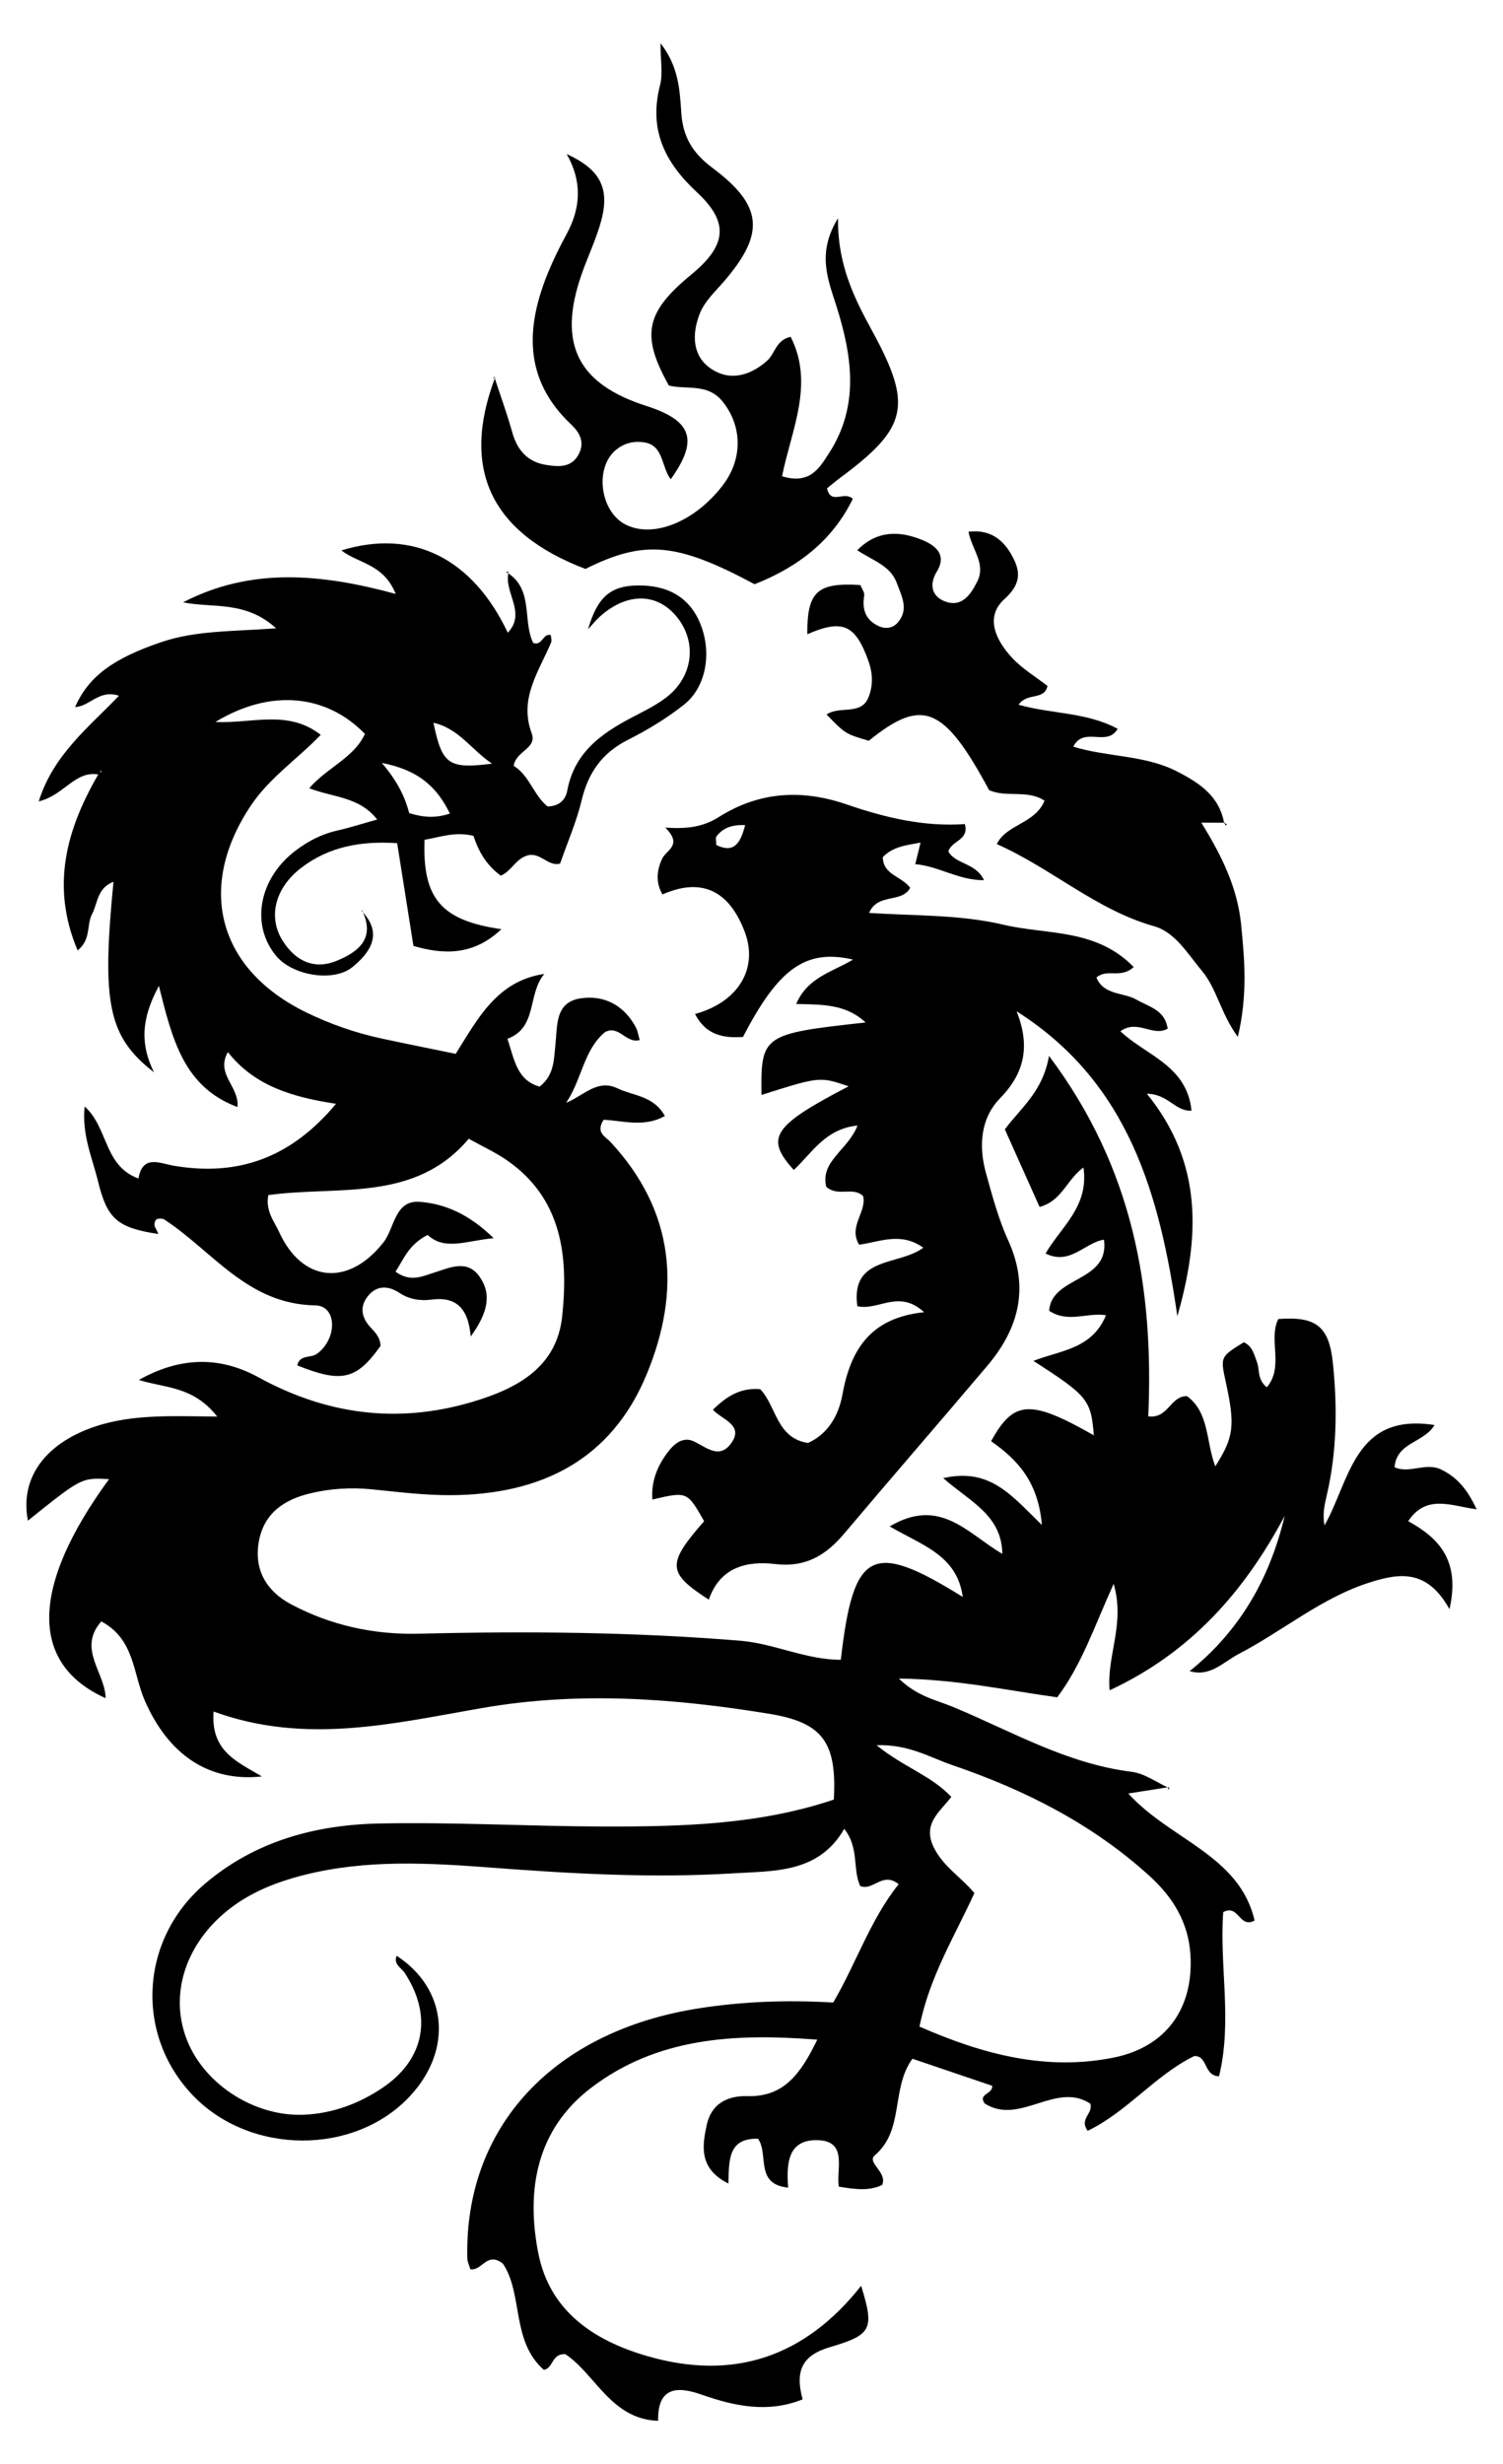 <?xml version="1.0" encoding="utf-8"?>
<!DOCTYPE svg PUBLIC "-//W3C//DTD SVG 1.1//EN" "http://www.w3.org/Graphics/SVG/1.1/DTD/svg11.dtd">
<svg version="1.1" id="Layer_1" xmlns="http://www.w3.org/2000/svg" xmlns:xlink="http://www.w3.org/1999/xlink" x="0px" y="0px"
	 viewBox="0 0 1011.565 1658.173" enable-background="new 0 0 1011.565 1658.173" xml:space="preserve">
<g>
	<path d="M786.484,1202.689c-7.288,1.143-14.576,2.285-27.127,4.253c28.276,31.215,74.902,41.493,85.017,85.498
		c-10.415,5.594-10.484-11.245-21.101-5.67c-2.704,35.492,6.273,73.395-2.832,110.498
		c-10.604-0.494-7.383-14.015-16.716-13.626c-26.33,12.917-45.078,37.544-71.69,50.305
		c-5.944-8.257,3.829-11.319,1.804-18.262c-23.115-15.255-47.539,14.884-71.084-0.098
		c-4.8-6.692,5.458-6.053,5.042-11.941c-17.529-5.943-35.54-12.049-53.7-18.206
		c-14.665,20.176-5.233,47.869-25.307,64.967c-5.798,4.939,8.753,11.445,4.888,20.002
		c-8.792,4.144-17.878,2.962-29.105,1.106c-2.046-11.318,6.503-30.967-14.664-31.295
		c-19.957-0.31-20.633,16.242-19.472,31.967c-22.616-2.303-12.87-22.337-20.238-32.92
		c-20.409-0.544-19.515,14.795-19.964,30.152c-19.955-9.988-17.687-25.119-14.553-39.534
		c3.016-13.872,13.562-19.645,27.179-19.277c24.686,0.667,35.9-14.829,47.185-37.995
		c-56.64-4.475-107.943-1.205-152.007,32.242c-36.939,28.038-44.109,68.691-35.783,111.29
		c7.642,39.101,37.244,58.934,73.466,69.426c58.343,16.9,106.192,0.337,143.846-47.32
		c9.07,29.274,7.139,32.942-21.104,41.303c-18.196,5.386-23.628,15.48-18.284,35.092
		c-23.261,9.368-45.668,4.678-68.157-3.238c-16.228-5.712-29.551-5.155-29.088,17.677
		c-31.629-0.982-42.236-31.485-62.498-44.861c-9.412-0.335-7.808,9.308-14.386,10.599
		c-22.14-19.338-13.869-51.198-27.577-71.482c-10.729-8.504-13.97,5.009-21.902,3.773
		c-0.729-2.52-2.019-4.978-2.076-7.464c-2.014-88.275,57.869-152.711,155.506-168.083
		c29.652-4.668,59.381-5.802,90.768-3.966c15.475-26.323,24.937-55.75,44.047-79.618
		c-10.939-8.791-16.958,4.737-25.878,1.226c-5.227-11.207-0.534-25.611-10.738-38.466
		c-17.28,29.919-46.967,28.211-74.994,29.934c-54.271,3.336-108.442,0.255-162.575-3.851
		c-42.035-3.188-84.073-5.585-125.606,4.857c-21.119,5.31-40.881,13.424-57.081,28.432
		c-25.244,23.387-33.42,55.614-21.638,83.894c12.323,29.577,45.788,50.539,78.363,49.098
		c19.241-0.851,36.676-7.364,52.479-17.908c28.677-19.133,34.195-48.604,15.221-77.533
		c-2.28-3.477-7.689-5.715-5.419-11.5c34.124,22.187,37.988,63.252,8.997,94.412
		c-37.287,40.076-107.632,39.812-146.204-0.547c-39.079-40.89-35.663-104.947,8.14-142.306
		c33.592-28.65,74.264-39.695,117.041-40.582c50.453-1.047,100.975,1.899,151.469,2.014
		c52.323,0.119,104.635-1.196,154.786-18.121c2.165-38.691-7.624-51.866-43.449-57.729
		c-63.969-10.469-127.944-15.16-192.57-3.999c-59.571,10.288-119.284,25.172-181.408,2.472
		c-2.151,26.996,16.415,34.01,32.49,43.695c-35.915,3.882-62.99-14.813-78.842-51.124
		c-7.883-18.057-6.822-41.362-29.216-53.204c-16.308,18.419,2.713,34.623,2.893,51.651
		c-51.481-23.166-50.471-75.215,2.307-147.406c-18.554-1.004-18.554-1.004-54.588,27.94
		c-5.319-27.039,9.773-49.612,40.233-61.534c26.451-10.353,54.398-8.859,87.167-8.497
		c-16.201-20.739-35.64-19.182-52.745-24.66c26.654-14.998,53.383-16.641,80.461-1.805
		c45.612,24.99,93.047,31.539,143.5,16.712c30.675-9.014,57.307-23.341,60.943-57.715
		c4.221-39.907,0.236-79.162-37.319-105.114c-7.603-5.254-16.151-9.139-25.567-14.38
		c-36.37,43.158-88.365,31.39-134.891,37.913c-2.028,10.731,4.005,17.661,7.277,24.823
		c15.653,34.266,46.762,36.806,70.204,7.016c7.603-9.662,7.459-28.602,24.459-27.31
		c17.373,1.32,33.603,8.684,49.71,24.456c-18.428,1.699-32.85,8.62-44.439-2.205
		c-13.248,6.92-16.108,16.62-21.606,24.733c10.058,7.309,17.912,3.158,25.727,0.73
		c10.662-3.312,22.358-9.237,30.71,2.482c8.485,11.905,5.798,24.394-5.815,40.416
		c-1.701-19.811-10.503-26.977-26.548-24.798c-7.343,0.997-14.917-0.204-21.538-4.595
		c-7.02-4.656-14.479-5.178-20.31,1.289c-6.715,7.446-5.426,15.363,1.417,22.474
		c3.269,3.397,6.263,6.963,6.222,12.084c-16.229,22.695-26.047,24.987-55.997,13.007
		c1.577-7.418,9.086-4.783,13.256-7.803c13.864-10.04,13.552-32.362-1.038-32.587
		c-45.879-0.709-69.144-36.635-101.773-57.838c-0.729-0.474-1.797-0.428-2.706-0.625
		c-0.88,0.199-2.123,0.096-2.581,0.646c-3.063,3.68,0.319,6.58,1.359,9.77
		c-27.738-4.154-34.45-10.312-40.572-35.338c-3.924-16.04-11.015-31.476-9.028-50.472
		c15.972,14.256,12.748,39.888,36.213,48.481c2.828-16.373,14.242-10.202,24.099-8.551
		c42.906,7.185,78.373-5.187,108.87-41.729c-29.321-4.503-54.797-11.933-72.782-34.789
		c-8.456,14.943,7.702,22.896,6.481,36.955c-35.911-13.335-43.846-44.987-52.892-81.505
		c-12.625,23.151-12.132,40.334-3.316,58.16c-30.849-24.024-35.308-46.232-27.271-128.216
		c-11.098,4.137-10.585,14.591-14.42,21.735c-3.846,7.162-0.433,17.007-9.713,24.434
		c-18.282-43.235-7.558-81.643,14.168-118.87c0.576-0.427,1.244-0.779,1.685-1.317
		c0.183-0.224-0.119-0.845-0.2-1.286c-0.263,1.075-0.525,2.149-0.788,3.224
		c-16.438-3.44-23.401,13.618-41.048,17.984c9.825-31.331,33.233-49.476,53.996-71.103
		c-13.257-4.545-19.81,7.337-29.512,7.565c9.198-20.934,26.302-32.879,57.862-43.613
		c23.713-8.065,48.483-7.134,77.393-9.353c-20.599-18.87-42.729-13.403-62.574-17.477
		c45.738-23.694,92.749-19.306,143.079-5.675c-8.089-20.286-25.314-20.491-36.562-29.256
		c48.135-14.762,88.239,5.243,112.009,55.368c12.922-13.536-3.128-27.402,0.617-40.93l-0.658,0.719
		c17.576,11.402,9.828,32.382,17.186,47.138c6.281,2.087,6.446-6.799,11.817-5.316
		c0.105,1.656,0.793,3.563,0.215,4.938c-8.205,19.51-21.78,37.737-13.134,60.989
		c3.909,10.514-10.423,11.779-12.065,22.034c10.659,6.541,13.65,20.216,22.853,27.376
		c8.859-0.216,12.257-5.586,13.209-10.695c5.091-27.304,25.335-39.983,47.475-51.268
		c6.643-3.386,13.344-6.959,19.227-11.477c18.122-13.917,20.862-37.369,6.85-54.361
		c-13.311-16.142-33.364-16.234-51.487-0.107c-2.764,2.459-5.08,5.422-8.085,8.671
		c6.145-21.203,14.748-29.264,33.291-29.506c19.251-0.251,34.756,7.003,42.378,26.023
		c7.752,19.346,3.849,42.308-10.984,54.117c-11.613,9.247-24.633,17.081-37.911,23.795
		c-17.283,8.74-26.634,22.02-31.069,40.594c-3.415,14.301-9.414,27.986-14.501,42.627
		c-8.255,2.312-13.471-8.286-22.452-5.317c-7.722,2.552-10.373,10.514-17.473,13.456
		c-9.419-6.783-15.044-16.248-18.353-26.773c-12.447-3.081-22.742,0.908-32.977,2.646
		c-1.417,39.576,11.22,54.315,51.735,60.148c-18.918,17.972-39.034,17.122-59.194,11.284
		c-3.716-23.454-7.271-45.897-10.955-69.152c-24.43-1.649-46.005,2.341-64.589,16.599
		c-17.822,13.673-22.538,33.392-12.316,49.332c8.486,13.234,20.879,19.424,36.036,13.285
		c14.844-6.013,26.491-15.239,17.174-34.155l-0.194,0.568c14.555,15.11,5.893,27.768-5.977,37.567
		c-12.952,10.692-40.323,5.845-51.262-6.98c-17.73-20.786-12.169-52.394,12.817-71.27
		c8.233-6.22,17.27-11.008,27.561-13.339c8.719-1.975,17.261-4.732,27.293-7.538
		c-12.11-15.461-29.39-14.74-45.746-21.057c12.225-14.061,30.108-20.397,37.512-36.567
		c-26.183-26.894-63.75-30.397-100.591-8.043c24.615,1.245,48.703-8.574,70.844,8.685
		c-15.975,16.574-34.529,28.873-47.086,47.685c-36.7,54.98-22.277,110.231,37.762,139.311
		c16.073,7.785,32.826,13.601,50.267,17.358c16.396,3.532,32.846,6.81,49.904,10.331
		c14.776-23.579,27.811-49.137,59.632-53.806c-11.532,13.653-4.387,36.097-24.825,43.676
		c4.817,14.47,6.335,27.677,21.614,32.202c10.039-7.736,9.661-18.634,10.688-28.381
		c1.38-13.095-0.213-28.429,16.905-31.038c15.883-2.421,29.283,4.635,37.245,19.537
		c1.239,2.318,1.579,5.116,2.577,8.517c-9.207,2.629-14.214-10.677-23.55-5.204
		c-14.282,12.068-15.364,31.807-25.97,47.414c11.762-4.693,20.948-16.306,34.676-9.671
		c10.476,5.063,24.034,4.751,31.777,18.544c-13.963,7.942-28.478,3.091-41.225,2.564
		c-5.553,8.755,1.165,11.213,4.659,14.979c43.261,46.63,47.614,99.968,24.322,156.306
		c-24,58.05-71.584,81.002-131.784,81.341c-17.701,0.1-35.45-2.142-53.115-3.925
		c-14.167-1.43-28.225-0.536-41.818,2.77c-17.169,4.175-30.961,13.203-34.339,32.508
		c-3.383,19.34,5.614,33.457,21.469,41.934c26.758,14.306,55.874,20.703,86.398,19.949
		c72.042-1.78,143.978-1.189,215.917,4.695c23.248,1.901,44.556,12.915,67.928,12.838
		c8.478-73.871,20.8-80.447,82.085-42.265c-3.856-28.092-26.99-34.527-49.175-47.477
		c33.997-20.177,52.419,4.831,75.802,18.475c-0.416-26.214-21.941-35.232-39.781-50.969
		c32.002-7.338,46.545,12.464,66.394,31.492c-2.426-29.149-16.606-44.117-34.186-56.328
		c15.282-27.781,26.427-28.253,69.158-3.976c-1.913-23.831-4.088-26.574-40.665-50.084
		c18.026-7.136,39.409-7.741,48.851-30.751c-13.254-1.933-25.36,5.445-38.268-2.978
		c1.527-23.55,40.946-18.988,36.883-47.838c-12.858,1.868-22.663,17.534-39.3,9.294
		c10.331-17.857,29.396-31.629,25.506-57.858c-11.485,8.306-14.338,22.418-29.523,26.532
		c-7.661-17.114-15.447-34.508-23.373-52.216c10.885-14.622,25.579-25.413,29.713-49.428
		c57.094,76.097,70.54,157.187,66.815,242.56c13.547,1.699,14.507-13.506,26.005-13.642
		c15.22,11.085,12.733,30.853,19.102,47.271c12.537-19.723,13.434-27.468,7.061-56.708
		c-3.706-17.003-3.706-17.003,12.118-26.779c5.797,2.598,6.97,8.238,8.893,13.431
		c1.894,5.115-0.007,11.455,6.604,16.896c11.792-13.98,0.776-32.12,7.742-45.968
		c25.094-1.838,34.113,4.489,36.72,29.589c3.095,29.809,2.717,59.784-4.163,89.284
		c-1.413,6.058-2.908,12.096-1.489,20.057c17.296-30.572,20.012-76.031,74.056-67.582
		c-7.214,12.105-25.499,11.491-26.888,28.395c9.984,4.643,21.032-3.642,31.594,1.649
		c10.795,5.407,17.273,13.115,23.64,26.667c-17.386-2.347-33.849-10.354-46.052,7.969
		c21.035,11.611,35.102,26.72,27.781,59.245c-15.064-27.133-33.68-24.304-53.443-18.073
		c-32.665,10.299-58.607,32.712-88.374,48.184c-10.412,5.412-19.309,15.81-33.166,11.514l-0.666,0.677
		c33.863-26.888,54.552-62.211,64.724-105.09c-27.082,50.937-63.369,92.067-117.804,117.379
		c-2.126-23.362,10.621-44.418,2.695-71.629c-12.989,28.603-21.35,54.163-37.948,76.337
		c-33.953-4.675-67.479-12.123-106.618-12.611c12.424,12.093,25.203,14.41,36.376,19.05
		c39.395,16.358,76.707,38.307,120.261,43.688c8.808,1.088,16.992,7.234,25.463,11.048L786.484,1202.689z
		 M291.156,486.274l-1.26,0.166l1.628-0.944c6.013,28.994,9.971,32.165,39.675,28.411
		C317.577,505.051,308.833,489.886,291.156,486.274z M618.848,1363.805c42.587,18.69,85.302,30.009,130.699,20.85
		c35.572-7.177,53.806-33.405,51.666-68.989c-1.307-21.725-11.565-38.686-27.441-53.13
		c-38.664-35.177-84.177-58.105-133.091-74.795c-14.866-5.072-29.009-13.993-50.717-13.296
		c18.048,14.751,36.583,20.229,50.298,34.785c-7.576,9.94-19.508,17.921-11.953,33.677
		c6.269,13.075,18.536,20.28,27.495,31.057C642.341,1303.323,625.563,1330.355,618.848,1363.805z M256.971,513.417
		c11.025,12.89,15.74,23.444,18.45,33.77c9.869,3.039,17.902,3.478,27.378,0.29
		C294.079,529.669,281.737,518.165,256.971,513.417z"/>
	<path d="M763.017,650.78c-8.985,8.164-17.563,0.673-25.104,7.058c4.944,12.012,18.228,9.877,26.94,14.863
		c8.631,4.939,19.286,6.992,21.002,19.581c-10.172,5.649-19.982-6.623-31.819,1.7
		c17.253,16.356,44.771,22.919,47.89,53.426c-11.116,0.65-15.408-11.15-30.06-11.376
		c38.185,46.938,35.467,97.452,20.53,149.708c-11.763-81.015-32.265-157.093-108.187-205.171
		c9.027,22.763,5.89,41.06-11.18,58.57c-13.134,13.473-14.453,32.183-9.447,50.265
		c4.232,15.285,8.37,30.836,14.909,45.194c14.467,31.764,7.348,59.267-13.996,84.502
		c-31.988,37.818-64.481,75.208-96.43,113.058c-12.242,14.503-25.982,22.798-46.14,20.386
		c-19.605-2.345-37.404,2.233-44.874,23.955c-28.137-18.154-28.344-24.026-3.163-52.811
		c-11.381-20.054-11.381-20.054-34.837-14.582c-0.812-11.963,3.107-21.917,9.796-31.083
		c4.705-6.447,10.881-11.838,18.868-7.711c8.509,4.397,16.817,11.449,24.403,0.916
		c8.873-12.319-6.4-15.929-12.297-22.534c9.757-9.6,18.984-14.899,31.841-13.826
		c10.892,11.317,10.785,32.829,32.093,36.189c13.546-5.949,20.711-18.8,23.138-32.19
		c5.446-30.053,18.411-52.014,55.063-55.819c-17.182-15.731-30.494-0.806-44.935-4.042
		c-4.714-33.924,28.066-26.994,44.38-39.367c-15.17-10.854-29.448-3.839-43.164-2.02
		c-7.495-12.25,5.148-21.836,2.7-32.688c-6.928-6.716-16.802,0.796-24.834-6.286
		c-4.282-17.25,14.737-24.741,21.015-41.203c-21.75,2.152-30.761,18.667-42.859,29.886
		c-19.674-21.634-14.142-29.716,36.907-56.3c-19.476-6.601-19.476-6.601-58.668,5.821
		c-0.478-40.327,0.658-41.139,70.076-48.775c-13.536-12.598-29.371-11.987-46.695-12.452
		c7.628-17.981,24.245-21.453,38.251-29.874c-31.854-7.316-50.189,5.933-74.066,52.065
		c-13.322,0.962-25.107-1.378-32.276-15.435c29.334-8.098,42.677-30.755,33.452-55.245
		c-10.601-28.14-29.318-36.708-55.411-25.204c-4.529-7.971-3.922-16.107-0.217-23.99
		c2.881-6.131,14.111-8.98,2.155-21.031c16.031,1.214,26.349-0.967,36.171-7.163
		c27.022-17.047,55.743-18.776,85.945-8.382c25.644,8.825,51.974,15.148,79.488,13.21
		c3.053,11.056-9.284,11.116-11.083,18.518c5.073,8.727,18.43,7.387,23.965,19.233
		c-17.145,0.145-30.532-9.511-46.26-10.781c1.327-5.388,2.375-9.643,3.576-14.522
		c-9.269,1.801-18.443,2.509-25.416,9.78c0.186,12.074,12.546,12.672,18.427,20.667
		c-5.613,10.552-21.911,3.244-27.653,16.886c30.58,2.006,61.201,1.02,90.558,7.967
		C704.465,629.182,737.622,624.654,763.017,650.78z M501.507,555.265c-9.623-0.392-15.152,2.261-19.283,7.563
		c-0.839,1.077-0.121,3.365-0.121,5.831C494.027,574.475,498.356,567.475,501.507,555.265z"/>
	<path d="M332.729,253.741c4.059,12.405,8.54,24.691,12.055,37.248c3.367,12.03,10.385,19.914,22.726,21.87
		c8.289,1.314,17.216,2.11,22.065-7.349c4.11-8.018,0.62-14.384-5.248-19.924
		c-32.165-30.369-30.57-65.753-15.099-103.033c3.573-8.61,7.771-16.998,12.206-25.206
		c9.548-17.669,10.436-35.32-0.049-53.679c22.171,10.072,29.127,22.642,23.357,44.448
		c-3.329,12.58-9.159,24.477-13.432,36.831c-16.051,46.403-2.647,73.356,43.658,88.224
		c30.675,9.849,35.461,22.73,16.458,49.353c-6.492-8.413-4.548-23.112-18.364-24.905
		c-6.992-0.907-13.081,0.748-18.317,4.982c-14.824,11.99-10.97,41.727,6.381,50.456
		c18.596,9.354,46.416-1.882,65.24-26.351c13.829-17.976,13.189-40.336-0.289-56.779
		c-9.982-12.178-24.093-7.526-35.918-10.484c-18.912-33.91-15.759-49.239,14.972-74.555
		c23.68-19.508,26.066-34.899,3.971-55.448c-21.92-20.386-32.575-42.26-24.855-72.168
		c1.965-7.612,0.295-16.163,0.295-28.186c12.308,15.745,12.96,31.746,13.986,46.856
		c1.106,16.299,7.678,27.084,20.909,36.972c34.257,25.603,35.509,44.287,7.794,76.505
		c-6.079,7.067-13.199,13.388-16.572,22.401c-5.025,13.428-4.526,27.45,7.188,35.821
		c12.576,8.988,26.486,5.713,38.402-4.841c5.428-4.808,5.941-14.044,15.897-16.13
		c16.097,31.734,0.445,62.719-5.807,93.827c18.791,5.798,25.168-5.609,31.47-15.297
		c20.938-32.186,15.677-66.004,4.915-99.88c-5.601-17.63-13.028-35.111,1.292-58.483
		c-0.382,31.409,10.973,53.843,23.151,76.194c27.261,50.031,23.734,64.893-21.884,98.651
		c-2.924,2.163-5.684,4.548-8.695,6.97c2.69,11.386,11.389,1.489,17.38,7.034
		c-13.848,28.415-37.217,46.088-66.112,57.47c-52.898-28.347-74.499-29.817-113.858-10.305
		c-63.377-24.122-84.138-66.925-60.765-128.796L332.729,253.741z"/>
	<path d="M824.524,553.637c-4.435,0-8.87,0-16.002,0c13.307,21.412,24.27,43.336,26.753,68.264
		c2.372,23.817,4.501,47.598-2.177,75.897c-11.574-15.903-13.98-32.123-24.012-44.231
		c-9.638-11.633-18.295-26.3-32.252-30.222c-38.997-10.958-68.672-38.749-105.962-55.32
		c6.5-13.426,25.769-13.586,32.131-29.21c-11.663-7.681-25.755-1.818-37.31-7.115
		c-30.495-56.559-44.86-62.447-80.964-33.198c-15.783-4.639-15.783-4.639-28.417-17.665
		c8.761-6.164,23.303,0.99,28.268-11.729c3.225-8.262,2.778-16.33-0.214-24.6
		c-8.772-24.239-17.276-27.983-41.041-17.697c-0.138-28.593,6.569-34.939,35.706-33.115
		c0.864,2.216,2.974,4.884,2.595,7.133c-1.61,9.553,1.137,16.739,10.125,20.678
		c4.587,2.01,9.461,1.124,12.738-2.862c7.314-8.896,2.247-17.645-0.932-26.32
		c-4.294-11.719-15.924-14.955-26.598-22.038c13.404-13.595,28.494-12.978,43.256-7.106
		c8.26,3.285,17.612,9.411,10.35,21.35c-5.774,9.493-2.953,17.386,6.123,20.437
		c10.986,3.693,16.842-5.144,21.147-13.892c5.781-11.747-3.641-21.116-6.024-33.204
		c16.125-2.036,25.088,7.016,30.752,18.933c4.476,9.418,3.594,17.194-6.528,26.328
		c-13.463,12.149-5.69,27.859,5.039,39.451c6.83,7.379,15.836,12.745,23.928,19.062
		c-2.231,9.907-13.557,4.119-19.475,12.602c22.173,6.318,45.767,4.881,66.716,16.232
		c-7.407,12.524-22.66-2.069-29.896,12.006c23.233,7.151,48.075,5.485,69.864,16.68
		c15.501,7.964,28.486,16.684,31.744,35.037L824.524,553.637z"/>
	<polygon points="333.233,254.056 331.411,254.846 332.729,253.741 	"/>
	<path d="M342.361,384.841c-0.711,0.004-1.422,0.009-2.133,0.013c0.492,0.235,0.983,0.471,1.475,0.706
		L342.361,384.841z"/>
	<path d="M823.953,554.202c0.604,0.082,1.208,0.163,1.813,0.245c-0.918,1.605-1.331,1.335-1.242-0.81
		L823.953,554.202z"/>
	<path d="M243.603,612.485c0.321-1.067,0.642-2.135,0.978-3.197c-0.381,1.258-0.776,2.512-1.172,3.765
		C243.409,613.053,243.603,612.485,243.603,612.485z"/>
	<path d="M800.567,1124.528c-0.222,0.226-0.444,0.451-0.666,0.677
		C799.901,1125.204,800.567,1124.528,800.567,1124.528z"/>
	<polygon points="787.051,1203.376 785.843,1204.659 786.484,1202.689 	"/>
</g>
</svg>
